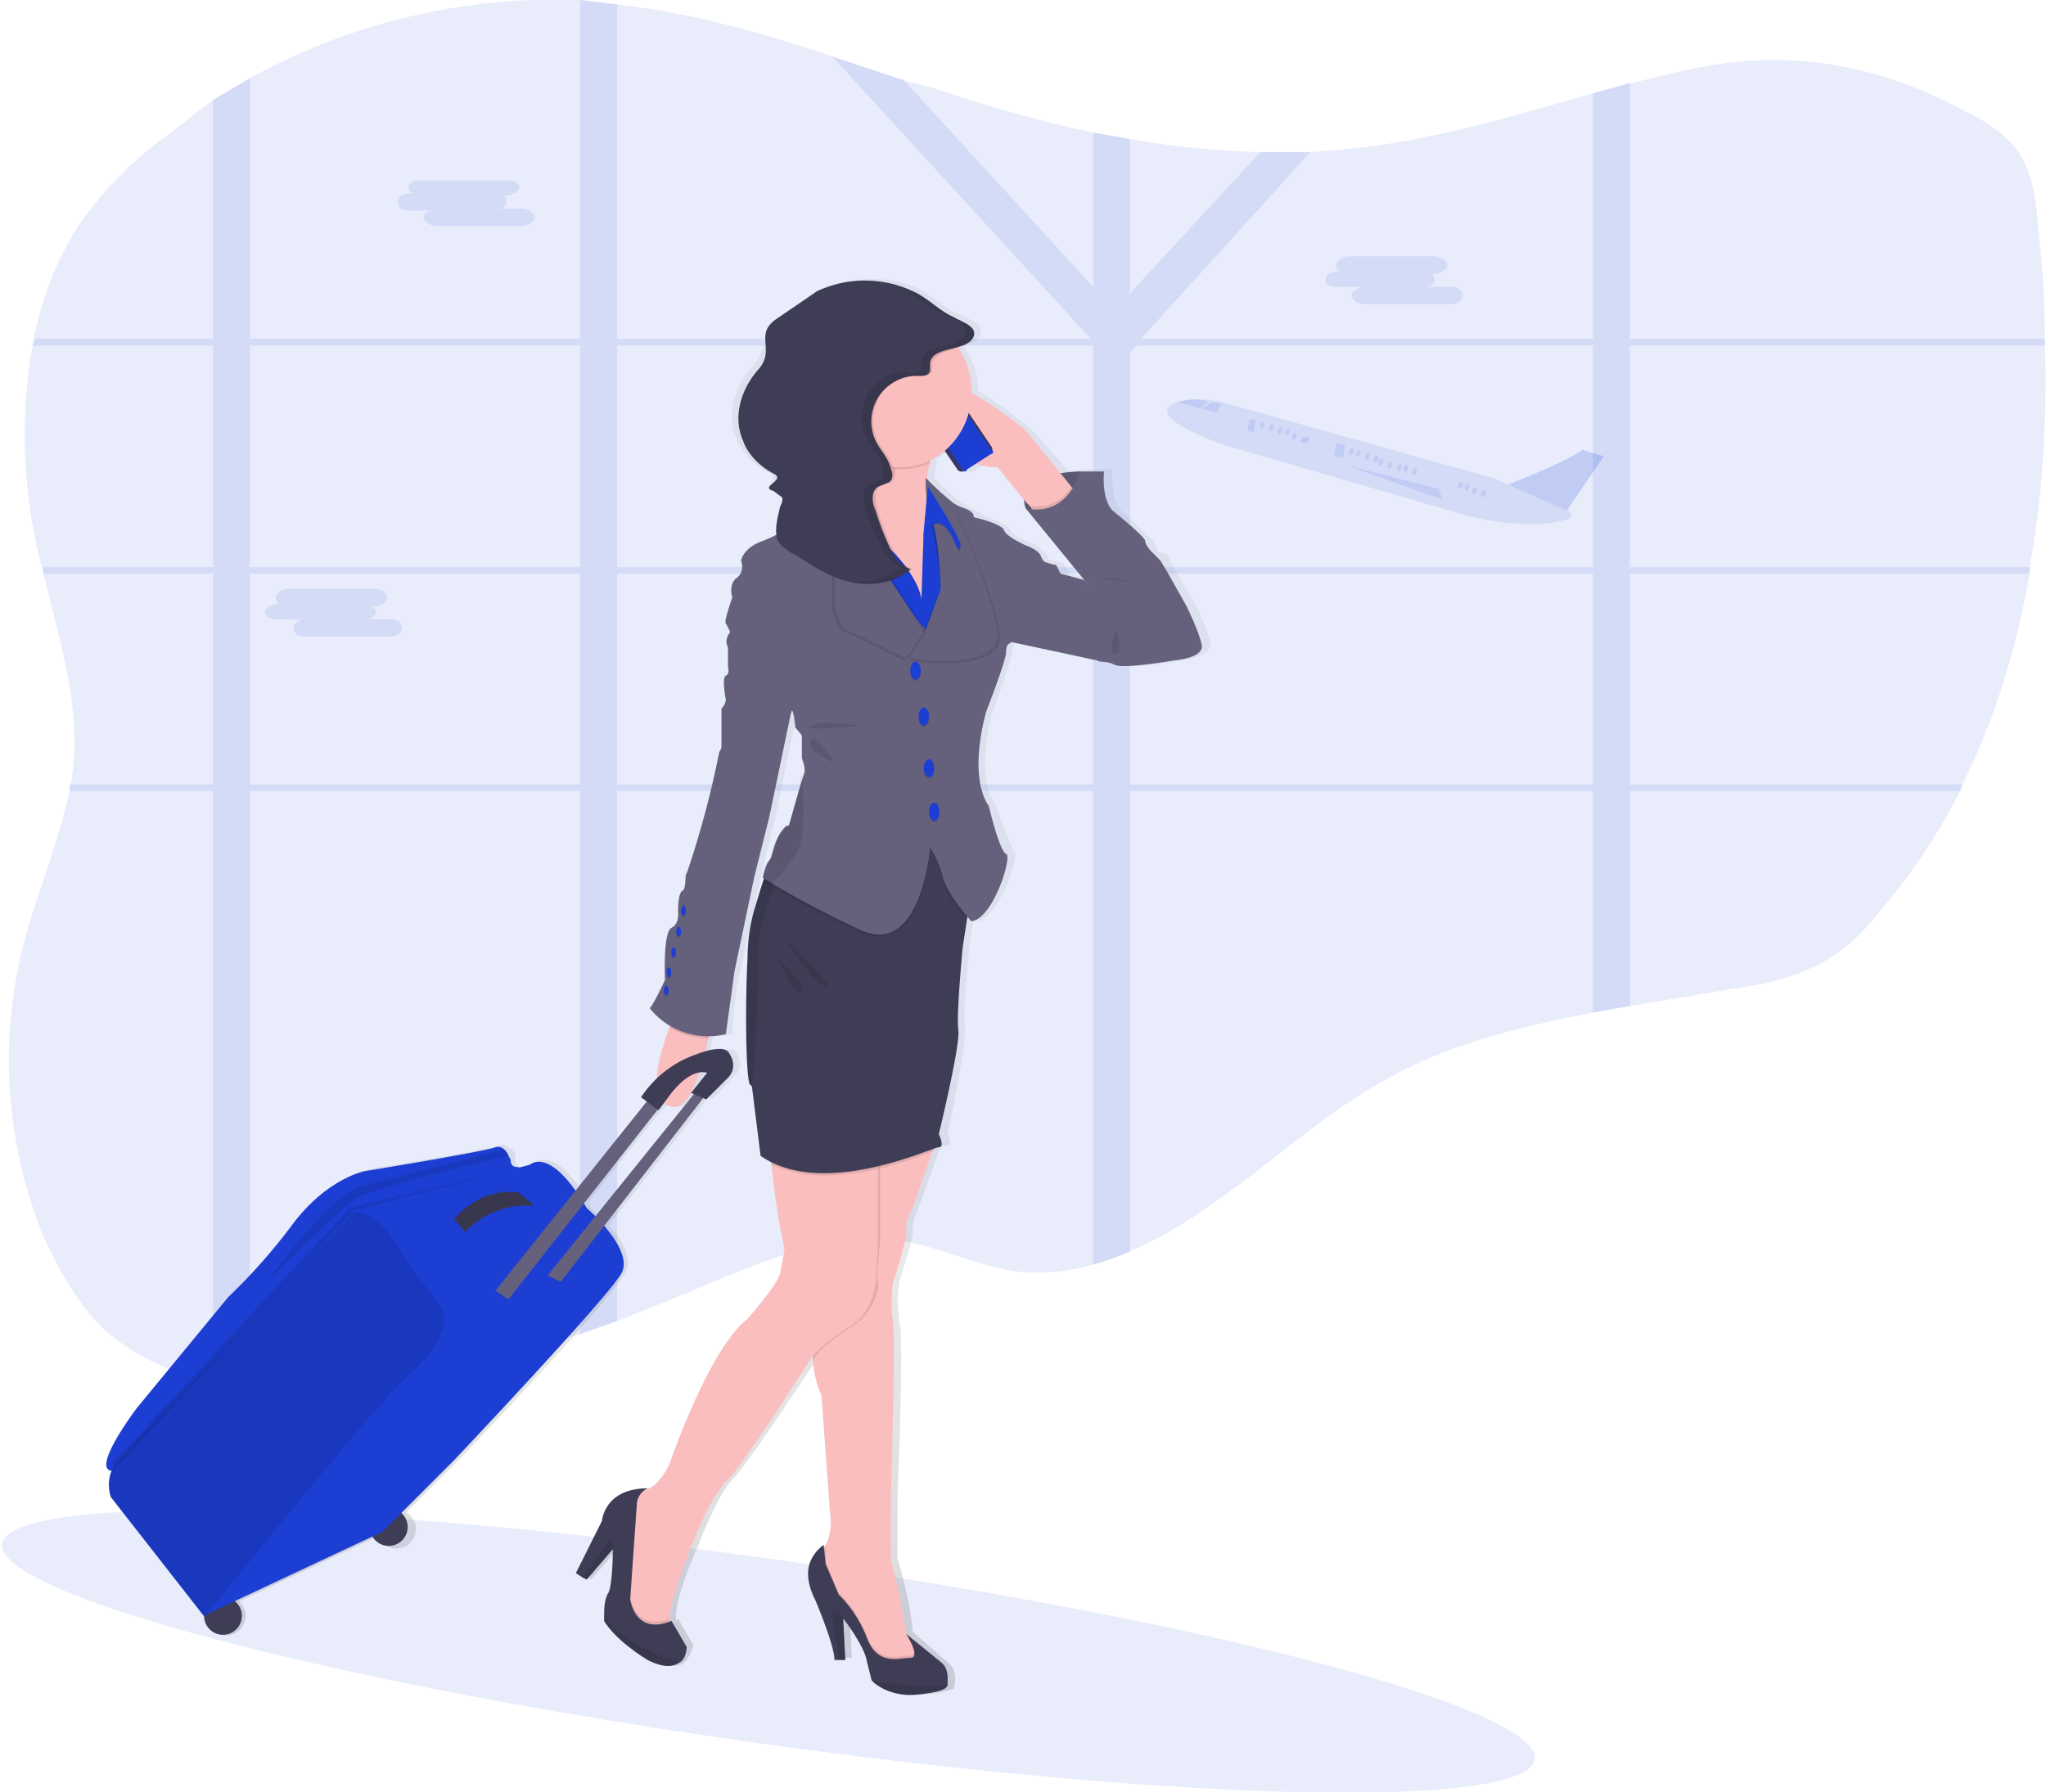 <svg xmlns="http://www.w3.org/2000/svg" width="941.5" height="824.8" data-name="Layer 1"><defs><linearGradient id="a" x1="432.6" x2="432.6" y1="817.8" y2="166.7" gradientUnits="userSpaceOnUse"><stop offset="0" stop-color="gray" stop-opacity=".3"/><stop offset=".5" stop-color="gray" stop-opacity=".1"/><stop offset="1" stop-color="gray" stop-opacity=".1"/></linearGradient></defs><ellipse cx="482.1" cy="798.1" fill="#1c3ed3" opacity=".1" rx="42.4" ry="356.1" transform="rotate(-82 396 853)"/><path fill="#1c3ed3" d="M20 569c7 15 15 30 27 42 14 13 32 21 51 25a154 154 0 0 0 17 2c15 1 31 0 45-2a536 536 0 0 0 107-22l17-6 25-10c34-14 70-32 106-27 17 3 34 11 51 14a92 92 0 0 0 37-3 127 127 0 0 0 17-6 193 193 0 0 0 35-20c27-18 51-41 79-57 30-18 64-26 99-33l17-3 48-8c15-2 31-6 44-14 10-6 18-15 25-24a277 277 0 0 0 35-53l1-3c15-30 25-63 31-97v-3c6-33 8-68 7-102v-3c0-17-1-33-3-50-1-12-2-24-8-34s-16-16-26-21c-43-23-85-29-131-18a843 843 0 0 0-40 10c-39 11-78 23-118 26l-12 1h-23a401 401 0 0 1-60-6l-17-3c-24-5-48-12-72-20l-15-4-33-11c-32-11-65-20-99-24l-9-1-8-1c-52-2-105 10-152 36L98 46 76 63c-15 11-29 25-40 41a150 150 0 0 0-21 55 240 240 0 0 0 5 105c7 29 16 57 14 86a127 127 0 0 1-2 14c-5 24-15 47-21 70a215 215 0 0 0 9 135Z" opacity=".1"/><path fill="#1c3ed3" d="M98 261H20v3h78v97H32v3h66v272a154 154 0 0 0 17 2V364h152v250l17-6V364h219v218a127 127 0 0 0 17-6V364h213v102l17-3v-99h152l1-3H750v-97h184v-3H750V159h191v-3H750V38l-17 5v113H525l78-86h-23l-60 65V64l-17-3v71l-87-95-33-11 119 130H284V2l-9-1-8-1v156H115V36L98 46v110H16l-1 3h83Zm169-102v102H115V159Zm17 0h219v102H284Zm449 102H520v-99l3-3h210ZM520 361v-97h213v97Zm-236 0v-97h219v97Zm-169-97h152v97H115Z" opacity=".1"/><path fill="#1c3ed3" d="M538 187a13 13 0 0 1 4-2 29 29 0 0 1 11-1 49 49 0 0 1 9 1l125 35 7 3c8-3 31-13 34-16l10 3-17 25a2 2 0 0 1 0 4c-19 6-47-2-47-2l-110-32s-33-11-26-18Z" opacity=".1"/><ellipse cx="812.4" cy="264.3" fill="#1c3ed3" opacity=".1" rx="1.6" ry="1" transform="rotate(-72 722 335)"/><ellipse cx="808.6" cy="263" fill="#1c3ed3" opacity=".1" rx="1.6" ry="1" transform="rotate(-72 718 334)"/><ellipse cx="801.3" cy="260.6" fill="#1c3ed3" opacity=".1" rx="1.6" ry="1" transform="rotate(-72 711 331)"/><ellipse cx="780.6" cy="254.5" fill="#1c3ed3" opacity=".1" rx="1.6" ry="1" transform="rotate(-72 690 325)"/><ellipse cx="777" cy="253.3" fill="#1c3ed3" opacity=".1" rx="1.6" ry="1" transform="rotate(-72 686 324)"/><ellipse cx="773.3" cy="252.5" fill="#1c3ed3" opacity=".1" rx="1.6" ry="1" transform="rotate(-72 683 323)"/><ellipse cx="769.5" cy="251.2" fill="#1c3ed3" opacity=".1" rx="1.6" ry="1" transform="rotate(-72 679 322)"/><ellipse cx="765.8" cy="250" fill="#1c3ed3" opacity=".1" rx="1.6" ry="1" transform="rotate(-72 675 321)"/><ellipse cx="762.4" cy="248.9" fill="#1c3ed3" opacity=".1" rx="1.6" ry="1" transform="rotate(-72 672 319)"/><ellipse cx="758.8" cy="247.7" fill="#1c3ed3" opacity=".1" rx="1.6" ry="1" transform="rotate(-72 668 318)"/><ellipse cx="755" cy="246.5" fill="#1c3ed3" opacity=".1" rx="1.6" ry="1" transform="rotate(-72 664 317)"/><ellipse cx="751.7" cy="245.4" fill="#1c3ed3" opacity=".1" rx="1.6" ry="1" transform="rotate(-72 661 316)"/><ellipse cx="732.9" cy="240.5" fill="#1c3ed3" opacity=".1" rx="1.6" ry="1" transform="rotate(-72 641 312)"/><ellipse cx="725.6" cy="238.1" fill="#1c3ed3" opacity=".1" rx="1.6" ry="1" transform="rotate(-72 635 309)"/><ellipse cx="721.9" cy="236.9" fill="#1c3ed3" opacity=".1" rx="1.6" ry="1" transform="rotate(-72 631 307)"/><ellipse cx="718.4" cy="235.7" fill="#1c3ed3" opacity=".1" rx="1.6" ry="1" transform="rotate(-72 628 306)"/><ellipse cx="714.9" cy="234.6" fill="#1c3ed3" opacity=".1" rx="1.6" ry="1" transform="rotate(-72 624 305)"/><ellipse cx="710.9" cy="233.3" fill="#1c3ed3" opacity=".1" rx="1.6" ry="1" transform="rotate(-72 620 304)"/><ellipse cx="729.1" cy="239.3" fill="#1c3ed3" opacity=".1" rx="1.6" ry="1" transform="rotate(-72 639 310)"/><ellipse cx="804.6" cy="261.7" fill="#1c3ed3" opacity=".1" rx="1.6" ry="1" transform="rotate(-72 714 332)"/><path fill="#1c3ed3" d="m618 211-4-1 1-6 4 1zM577 199l-3-1 1-5h3zM558 185l4 1-2 4-7-2 5-3zM542 185l10 3 4-3-3-1a29 29 0 0 0-11 1ZM738 210l-17 25-27-12s31-12 34-16ZM619 214l43 11 2 5-45-16zM188 89h2a3 3 0 0 1-2-3c0-2 2-3 6-3h39c3 0 6 1 6 3s-3 4-6 4h-1a3 3 0 0 1 1 3c0 2-2 3-4 3h11c3 0 6 2 6 4s-3 4-6 4h-39c-3 0-6-2-6-4s2-3 5-3h-12c-3 0-5-2-5-4s2-4 5-4ZM615 125h2a3 3 0 0 1-2-3c0-2 3-4 6-4h39c3 0 6 2 6 4s-3 4-6 4h-1a3 3 0 0 1 1 3c0 1-1 3-4 3h12c3 0 5 2 5 4s-2 4-5 4h-40c-3 0-6-2-6-4s2-3 5-4h-12c-3 0-5-1-5-3s2-4 5-4ZM128 278h1a3 3 0 0 1-2-3c0-2 3-4 6-4h39c4 0 6 2 6 4s-2 4-5 4h-2a3 3 0 0 1 2 3c0 1-2 3-5 3h12c3 0 5 2 5 4s-2 4-5 4h-40c-3 0-5-2-5-4s2-3 4-4h-11c-3 0-6-1-6-3s3-4 6-4Z" opacity=".1"/><path fill="url(#a)" d="M686 334c-1-6-7-18-7-18l-9-15-3-6c1-2-5-3-5-3l-2-5-15-14s-5-4-4-19h-11a61 61 0 0 0-9 1l-17-19s-13-11-25-18a35 35 0 0 0-6-20v-1a16 16 0 0 0 5-2 6 6 0 0 0 2-3c2-5-5-7-9-9-7-3-12-8-19-12a52 52 0 0 0-45 1l-18 12c-10 7-6 14-14 23s-12 22-7 33c3 7 8 12 14 15s-1 6 6 9c1 0 3 1 3 3a6 6 0 0 1 0 4c-1 4-3 8-2 13l-6 3c-9 2-10 8-10 8s1 5-2 8-2 10-2 10-5 10-3 11a28 28 0 0 1 2 5s-4 3-2 7 0 9 0 9 1 2-1 3 0 11 0 11a6 6 0 0 1-1 4v19a6 6 0 0 1-2 2c-1 0-4 16-3 17s-12 39-12 39 0 6-1 7l-3 9s1 7-2 8-4 24-4 24-4 12-7 14a33 33 0 0 0 10 8l-1 1c-2 6-5 15-5 23a51 51 0 0 0-7 8s1 1 2 3l-33 40c-13-19-21-12-21-12l-5 2c-1 0-4 0-4-3a9 9 0 0 0 0-3 7 7 0 0 0-3-3 5 5 0 0 0-4-1c-4 2-60 11-60 11s-17 3-33 24a269 269 0 0 1-30 34l-43 51s-22 30-11 29c-3 7 0 13 0 13l42 54a9 9 0 1 0 15-6l64-30a9 9 0 1 0 13-11l24-24s72-75 77-87c3-6-2-15-8-21l46-59 2 1 9-10c7-5 1-13 1-13h-11l1-5 1-1a42 42 0 0 0 8-1s1-21 4-30l9-42 7-29 10-48c2-4 2 7 2 7s3 3 2 5 1 10 1 10 1 5 0 6a3 3 0 0 0 0 1l-2 9-4 14-1 1a20 20 0 0 0-5 8l-3 6a5 5 0 0 1 0 1 8 8 0 0 0-1 2 36 36 0 0 0-2 7v1l-1 3v1l-1 2-1 1v3h-1v3h-1a85 85 0 0 0-3 22 392 392 0 0 0 2 60c3 7 5 31 5 31a39 39 0 0 0 5 3v1a355 355 0 0 0 6 40l-3 11c-1 5-15 20-15 20-18 15-35 67-35 67-4 8-8 11-11 12-19-1-20 15-20 15l-12 23 3 3 1 1 13-15s0 17-3 21l-1 10v2s3 8 20 18c7 5 12 4 14 2 3-3 4-8 4-8l-7-12-1 1v-2c0-10 10-32 10-32s9-24 16-31 33-47 40-57v2c1 11 4 15 4 15l4 56c1 7-1 11-2 14h-1s-6 4-7 10 3 14 3 14 9 22 9 28h5l-1-19c1 2 10 14 11 20l2 8c0 2 8 9 20 8s15-3 15-3v-1c1-3 1-8-3-11l-16-14c-1-14-7-34-7-34v-29s3-68 1-79a60 60 0 0 1 0-20s7-21 6-23 3-11 3-11l9-25 1-2 3-1c3 0 0-5 0-5s9-41 8-49 2-37 2-37l2-13v-1l2 2c10-2 19-30 17-32s-9-22-9-22c-10-14-1-43-1-43s9-24 9-28 2-4 2-4l40 9c2 0 5 0 9 2s27-2 27-2 14-2 13-8ZM457 531l-7 10h1l-46 57-4-4-1-3 34-43a4 4 0 0 0 0 1l3-4a7 7 0 0 0 2 2c7 2 11-6 15-16a9 9 0 0 1 3 0Zm102-273Zm0 0Zm62 44-3-5a14 14 0 0 1-3-1 3 3 0 0 1-4-2c-1-3-7-6-7-6s-9-3-10-6-13-7-13-7 0-1-5-3a20 20 0 0 1-5-3 123 123 0 0 1-12-11 32 32 0 0 1 1-7v-2a32 32 0 0 0 7-5l7 10a2 2 0 0 0 3 1l6-4a20 20 0 0 0 9 1l11 15a12 12 0 0 0 1 5l28 33-11-3Z" transform="translate(-129 -38)"/><path fill="#65617d" d="M497 217s-31 0-25 17l11 7 12-2 5-10Z"/><path d="M497 217s-31 0-25 17l11 7 12-2 5-10Z" opacity=".1"/><path fill="#fbbebe" d="M430 188c9 30 29 27 29 27l13 16 2 2 4 6 19-11-4-4-21-26s-50-41-42-10Z"/><rect width=".6" height="4.7" x="556.6" y="231.4" fill="#3a3768" rx=".3" ry=".3" transform="rotate(146 498 195)"/><rect width=".3" height="1.5" x="569.4" y="218" fill="#3a3768" rx=".2" ry=".2" transform="rotate(146 511 180)"/><rect width=".4" height="2.7" x="571.3" y="220.2" fill="#3a3768" rx=".2" ry=".2" transform="rotate(145 513 185)"/><rect width=".3" height="2.7" x="573.3" y="223.1" fill="#3a3768" rx=".2" ry=".2" transform="rotate(146 515 186)"/><rect width="18.9" height="38.4" x="559.9" y="215.9" fill="#3a3768" rx="2.2" ry="2.2" transform="rotate(146 510 196)"/><path fill="#1c3ed3" d="M425 185a1 1 0 0 1 1 1 1 1 0 0 0 1 0l7-5a1 1 0 0 0 0-1 1 1 0 0 1 0-1h2a1 1 0 0 1 1 0l19 28a1 1 0 0 1 0 2l-11 7a1 1 0 0 1-2 0l-19-28a1 1 0 0 1 0-2Z"/><rect width="2.6" height=".5" x="558.4" y="219.9" fill="#e6e8ec" rx=".3" ry=".3" transform="rotate(146 501 181)"/><circle cx="428.8" cy="183.7" r=".3" fill="#e6e8ec"/><path fill="#fbbebe" d="M374 624v2c1 11 4 16 4 16l4 55c1 7-1 12-2 14a13 13 0 0 1-2 3l-2 4 10 21 12 19 8 11h14l5-8-6-7-2-2c-2-15-7-34-7-34v-30s2-67 1-79a60 60 0 0 1 0-19s7-21 6-24 3-10 3-10l9-26 1-1-2-5-51-7 1 11a468 468 0 0 1-2 70 108 108 0 0 0-2 26Z"/><path d="m374 626 3-4a90 90 0 0 1 16-12c9-6 12-18 11-20s1-18 1-18v-41l-27-3c1 16 2 47-2 70-2 12-2 21-2 28Z" opacity=".1"/><path fill="#fbbebe" d="m288 729 2 20 10 6s10 1 8-7a13 13 0 0 1 0-3c1-11 10-33 10-33s9-24 17-31c6-6 32-46 39-57l2-2a90 90 0 0 1 16-12c9-6 11-18 11-20l1-18v-41l-26-3-24-3 1 11a364 364 0 0 0 6 39l-2 11c-1 5-15 21-15 21-18 14-36 67-36 67-5 10-10 12-13 12a5 5 0 0 1-2 0l-3 7Z"/><path d="m376 718 10 21 12 19 8 11h14l5-8-6-7c2 4 3 7 0 8-5 0-15 4-20-9s-13-20-13-20l-6-14v-8a13 13 0 0 1-2 3Z" opacity=".1"/><path fill="#3f3d56" d="M375 736s9 21 9 28h5l-1-19c1 1 10 13 11 20l2 8c0 1 8 8 20 7s14-3 14-3l1-1c0-2 1-8-3-11l-16-13s7 11 2 11-15 4-20-9-13-20-13-20l-6-14-1-9s-6 4-7 11 3 14 3 14Z"/><path d="m383 744 3 20h3l-1-19v-1s-6-7-5 0ZM401 773c0 1 8 8 20 7s14-3 14-3l1-1c-8 0-28 0-35-3ZM288 729l2 20 10 6s10 1 8-7a13 13 0 0 1 0-3c-16 6-18-10-18-10l3-43a9 9 0 0 1 2-6 5 5 0 0 1-2 0l-4 7Z" opacity=".1"/><path fill="#3f3d56" d="m265 724 3 2 2 1 12-14s0 16-2 20c-2 3-2 8-2 11v2s4 8 20 18c8 4 12 3 15 1s3-7 3-7l-7-12c-17 7-19-10-19-10l3-43c0-6 5-8 5-8-20 0-21 15-21 15Z"/><path d="m268 726 2 1 12-14-1-5-13 18zM278 744v2s4 8 20 18c8 4 12 3 15 1-8-2-26-9-35-21Z" opacity=".1"/><path fill="#fbbebe" d="M308 509c9 4 15-17 18-31l2-11h-18l-2 6c-4 11-11 33 0 36ZM385 231l12 29v25l30 9 8-19s2-23-6-42a28 28 0 0 1-1-20v-1a49 49 0 0 1 10-17s-21-6-35-8c-9-1-15 1-12 7a29 29 0 0 1 2 13v1c-1 12-8 23-8 23Z"/><path d="M391 194a29 29 0 0 1 2 13v1a32 32 0 0 0 18 8h3a31 31 0 0 0 14-3v-1a49 49 0 0 1 10-17s-21-6-35-8c-9-1-15 1-12 7Z" opacity=".1"/><path fill="#fbbebe" d="M381 181a35 35 0 0 0 12 26 32 32 0 0 0 18 8h3a31 31 0 0 0 14-3 35 35 0 0 0 19-31 35 35 0 0 0-6-21 32 32 0 0 0-27-14c-18 0-33 16-33 35Z"/><path fill="#1c3ed3" d="M426 292s-20-19-25-35a183 183 0 0 0-14-30l2-3s8 22 14 24 20 18 21 28l1-31 2-21s10 22 11 32-1 28-4 32a10 10 0 0 1-8 4Z"/><path fill="none" stroke="#0ff" stroke-miterlimit="10" d="M384 223h1-1Z"/><path d="m354 525 1 11c7 3 15 5 23 5a108 108 0 0 0 26-3 189 189 0 0 0 25-8l1-1-2-5-51-7 1 11Z" opacity=".1"/><path fill="#3f3d56" d="m345 499 1 1 4 32c29 20 79-4 82-4s0-6 0-6 10-41 9-48 2-38 2-38l2-13 4-35-33-8s-40 5-53 9a18 18 0 0 0-2 1c-3 2-7 8-10 16l-4 13a85 85 0 0 0-3 22c-1 18-1 53 1 58Z"/><path d="m345 499 1 1c2-13 3-51 3-64 0-15 15-46 15-46l-1-1a18 18 0 0 0-2 1c-6 3-11 18-14 29a85 85 0 0 0-3 22c-1 18-1 53 1 58Z" opacity=".1"/><path d="M351 406c1 0 18 11 45 23 29 12 32-38 32-38a51 51 0 0 1 6 14c1 7 8 15 11 18l4-35-33-8s-40 5-53 9a18 18 0 0 0-2 1c-4 2-7 8-10 16Z" opacity=".1"/><path fill="#65617d" d="M335 298v9s28 25 29 21 2 7 2 7 3 3 3 4v10s2 5 1 7l-3 10-4 14h-1c-6 5-6 14-8 16s-3 8-3 8 17 11 45 24 32-38 32-38a51 51 0 0 1 6 14c2 8 13 20 13 20 10-1 19-30 16-31s-8-22-8-22c-10-15-1-44-1-44s9-23 9-27 2-4 2-4l7-45s-9-4-10-7-14-6-14-6 1-2-4-4a20 20 0 0 1-6-3 124 124 0 0 1-12-11s0 13 3 20 4 30 4 31l-7 19-5-6-19-27c-2-1-12-29-13-33l-2-2a3 3 0 0 0-2 1 6 6 0 0 0-1 0v1a15 15 0 0 1-1 2c-7 13-32 23-32 23-9 3-10 9-10 9s2 5-2 8-2 9-2 9-4 11-3 12a28 28 0 0 1 2 4s-3 3-1 7Z"/><path d="M418 304s44 7 42-12c-2-17-18-53-21-59a125 125 0 0 1-12-11s0 12 2 20l5 31-8 18Z" opacity=".1"/><path d="M417 303s44 7 42-12c-2-17-18-53-21-60a124 124 0 0 1-12-11s-1 13 2 20 5 30 5 31l-8 19Z" opacity=".1"/><path fill="#65617d" d="M417 303s44 7 42-12c-2-17-18-53-21-60a124 124 0 0 1-12-11s0 13 3 20 4 30 4 31l-7 19Z"/><path d="M382 227v5a1699 1699 0 0 1 1 45c-2 4 4 13 4 13l29 14 8-12-4-7a1140 1140 0 0 0-23-34l-9-26a4 4 0 0 0-2-1 2 2 0 0 0-2 0 6 6 0 0 0-1 1 10 10 0 0 0-1 2Z" opacity=".1"/><path d="M384 226v5a1699 1699 0 0 1 0 45c-1 4 5 13 5 13l29 14 8-12-4-7a1111 1111 0 0 0-23-34l-9-26a4 4 0 0 0-2-2 2 2 0 0 0-2 1 6 6 0 0 0-1 1 10 10 0 0 0-1 2Z" opacity=".1"/><path fill="#65617d" d="m383 226 1 5a1868 1868 0 0 1 0 45c-1 4 4 13 4 13l29 14 8-12-4-7a1140 1140 0 0 0-23-34l-9-26a4 4 0 0 0-2-2 2 2 0 0 0-2 1 5 5 0 0 0-1 1 10 10 0 0 0-1 2Z"/><ellipse cx="421.3" cy="309.3" opacity=".1" rx="2.4" ry="4.2"/><ellipse cx="421.3" cy="308.7" fill="#1c3ed3" rx="2.4" ry="4.2"/><ellipse cx="427.5" cy="354.3" opacity=".1" rx="2.4" ry="4.2"/><ellipse cx="425.1" cy="330.5" opacity=".1" rx="2.4" ry="4.2"/><ellipse cx="429.9" cy="374.2" opacity=".1" rx="2.4" ry="4.2"/><ellipse cx="427.5" cy="353.6" fill="#1c3ed3" rx="2.4" ry="4.2"/><ellipse cx="425.1" cy="329.8" fill="#1c3ed3" rx="2.4" ry="4.2"/><ellipse cx="429.9" cy="373.6" fill="#1c3ed3" rx="2.4" ry="4.2"/><path fill="#1c3ed3" d="m378 256 6-1 6-1a17 17 0 0 1 8-4l-9-26a4 4 0 0 0-2-2 2 2 0 0 0-2 1 5 5 0 0 0-1 1v7l-1 2s-4 2-3 6-3 18-2 17Z"/><path d="M427 225s15 22 15 27-2 0-2 0-7-20-15-5Z" opacity=".1"/><path fill="#1c3ed3" d="M427 224s15 23 15 27-2 0-2 0-7-20-15-4Z"/><path fill="#65617d" d="m469 253 3-2s6 2 7 5 3 3 3 3a14 14 0 0 0 4 1l2 4 11 3 41 37s-23 4-27 2-7-1-8-2l-42-9Z"/><path d="m474 233 4 6 19-11-4-4c-3 5-9 10-19 9Z" opacity=".1"/><path fill="#65617d" d="m534 302 6 2s14-1 13-7-7-18-7-18l-9-16-3-5-4-4s-3-3-3-5-15-14-15-14-5-4-4-18h-11s-5 21-25 17l27 33Z"/><path d="M308 473a36 36 0 0 0 18 5l2-11h-18l-2 6Z" opacity=".1"/><path fill="#65617d" d="m340 303-5 4s1 3-1 4 0 11 0 11a6 6 0 0 1-2 4v18a6 6 0 0 1-1 2 440 440 0 0 1-15 56c-1 0 0 7-2 8s-2 9-2 9 1 6-3 8-3 24-3 24-5 11-7 13c0 0 12 17 35 12l4-29 9-43 7-28 10-48v-14Z"/><ellipse cx="314.5" cy="419.8" opacity=".1" rx="1.1" ry="2.3"/><ellipse cx="310" cy="438.9" opacity=".1" rx="1.1" ry="2.3"/><ellipse cx="306.6" cy="456.5" opacity=".1" rx="1.1" ry="2.3"/><ellipse cx="312.3" cy="429.4" opacity=".1" rx="1.1" ry="2.3"/><ellipse cx="307.8" cy="448.1" opacity=".1" rx="1.1" ry="2.3"/><ellipse cx="314.5" cy="419.1" fill="#1c3ed3" rx="1.1" ry="2.3"/><ellipse cx="310" cy="438.3" fill="#1c3ed3" rx="1.1" ry="2.3"/><ellipse cx="306.6" cy="455.9" fill="#1c3ed3" rx="1.1" ry="2.3"/><ellipse cx="312.3" cy="428.8" fill="#1c3ed3" rx="1.1" ry="2.3"/><ellipse cx="307.8" cy="447.5" fill="#1c3ed3" rx="1.1" ry="2.3"/><path d="M396 334s-17-3-23 0 23 0 23 0ZM384 351s-9-15-11-10 11 10 11 10ZM342 367l-19 24 19-24ZM514 290s-5 10-1 11 1-11 1-11ZM499 276l-8 4 8-4ZM525 268c-4 0-16-3-17-2s17 2 17 2ZM393 207c0 13-8 24-8 24l12 29v8c9 1 17-1 23-6-5-2-7-6-10-11a124 124 0 0 1-6-16c-1-4-2-9 1-11l5-2c2-1 2-4 2-6l-1-1c-1-4-5-8-7-12a21 21 0 0 1-1-16 20 20 0 0 1 2-5 21 21 0 0 1 19-9c2 0 4 0 5-2v-4c1-4 6-5 11-7a32 32 0 0 0-26-14c-18 0-33 16-33 35a35 35 0 0 0 12 26Z" opacity=".1"/><path fill="#3f3d56" d="M428 167v4c-1 2-3 2-5 2a21 21 0 0 0-20 30c2 4 6 8 7 13 1 2 1 5-1 6l-5 2c-3 2-3 7-1 11a122 122 0 0 0 6 16c2 5 5 9 10 11-7 6-17 8-27 6s-17-7-25-12c-4-2-7-4-9-7-2-5 0-11 1-16a6 6 0 0 0 1-4l-4-3c-7-2 6-5 0-8s-12-9-14-15c-5-11-1-24 7-33s-2-16 8-23l19-13a52 52 0 0 1 44 0c7 3 12 9 19 12 3 2 11 4 9 9-3 7-19 4-20 12Z"/><path d="M361 432s24 22 19 22-19-22-19-22ZM358 441s15 15 11 16-11-16-11-16ZM351 405l4 2c4-4 10-11 13-17 3-9 1-34 1-34l-2 10-4 14-1 1c-6 4-7 13-8 15l-3 9Z" opacity=".1"/><circle cx="102.6" cy="743.7" r="8.7" fill="#3f3d56"/><circle cx="178.9" cy="702.8" r="8.7" fill="#3f3d56"/><path fill="#1c3ed3" d="M52 677c10-1 36-2 41-4s61-62 61-62l17-25 27-11 23-26 18-12s-4 1-4-3a9 9 0 0 0-1-2 7 7 0 0 0-2-3 4 4 0 0 0-4-1c-5 2-60 11-60 11s-17 3-33 24a268 268 0 0 1-30 34l-42 51s-22 29-11 29Z"/><path fill="#1c3ed3" d="m51 689 43 55 1-1 81-38 33-33s71-75 77-86-16-30-16-30c-17-29-26-20-26-20l-81 22L62 664l-6 7c-9 7-5 18-5 18Z"/><path d="m51 689 43 55 1-1c23-28 78-97 94-111 20-18 15-29 15-29l-17-23c-13-24-23-22-24-22L62 664l-6 7c-9 7-5 18-5 18Z" opacity=".1"/><path fill="#3f3d56" d="m246 555-7-6s-16-4-30 12l5 6s12-14 32-12Z"/><path d="m246 555-7-6s-16-4-30 12l5 6s12-14 32-12Z" opacity=".1"/><path fill="#65617d" d="m258 590 69-89-4-2-71 88 6 3zM234 598l70-89-4-5-72 90 6 4z"/><path fill="#3f3d56" d="m303 511-8-6a50 50 0 0 1 21-18c7-3 16-6 19-3 0 0 6 7-1 13l-5-1s-7-9-20 7Z"/><path fill="#3f3d56" d="m334 497-9 9-7-3 8-10 4 1 4 3z"/><path d="M123 590s31-31 40-38c8-5 58-17 71-20a7 7 0 0 0-2-3l-66 17c-15 4-43 44-43 44Z" opacity=".1"/><path d="m237 538-74 19L52 677v-4l109-117 76-18zM388 267c9 2 20 0 27-6-5-2-8-6-10-11a122 122 0 0 1-7-16c-1-4-1-9 2-11l5-2c2-1 2-4 1-6-1-5-5-9-7-13a21 21 0 0 1 19-31c2 1 5 1 6-1v-4c1-8 17-5 20-12 2-5-6-7-9-9-7-3-13-9-20-12l-3-1a50 50 0 0 1 7 2c7 4 13 9 20 12 3 2 10 4 9 9-3 7-19 5-20 12l-1 4c-1 2-3 2-5 2a21 21 0 0 0-19 30c2 5 6 8 7 13 1 2 0 5-1 6l-5 2c-4 3-3 7-2 11a122 122 0 0 0 7 16c2 5 5 9 10 11-7 6-18 8-27 6a50 50 0 0 1-7-2l3 1Z" opacity=".1"/></svg>